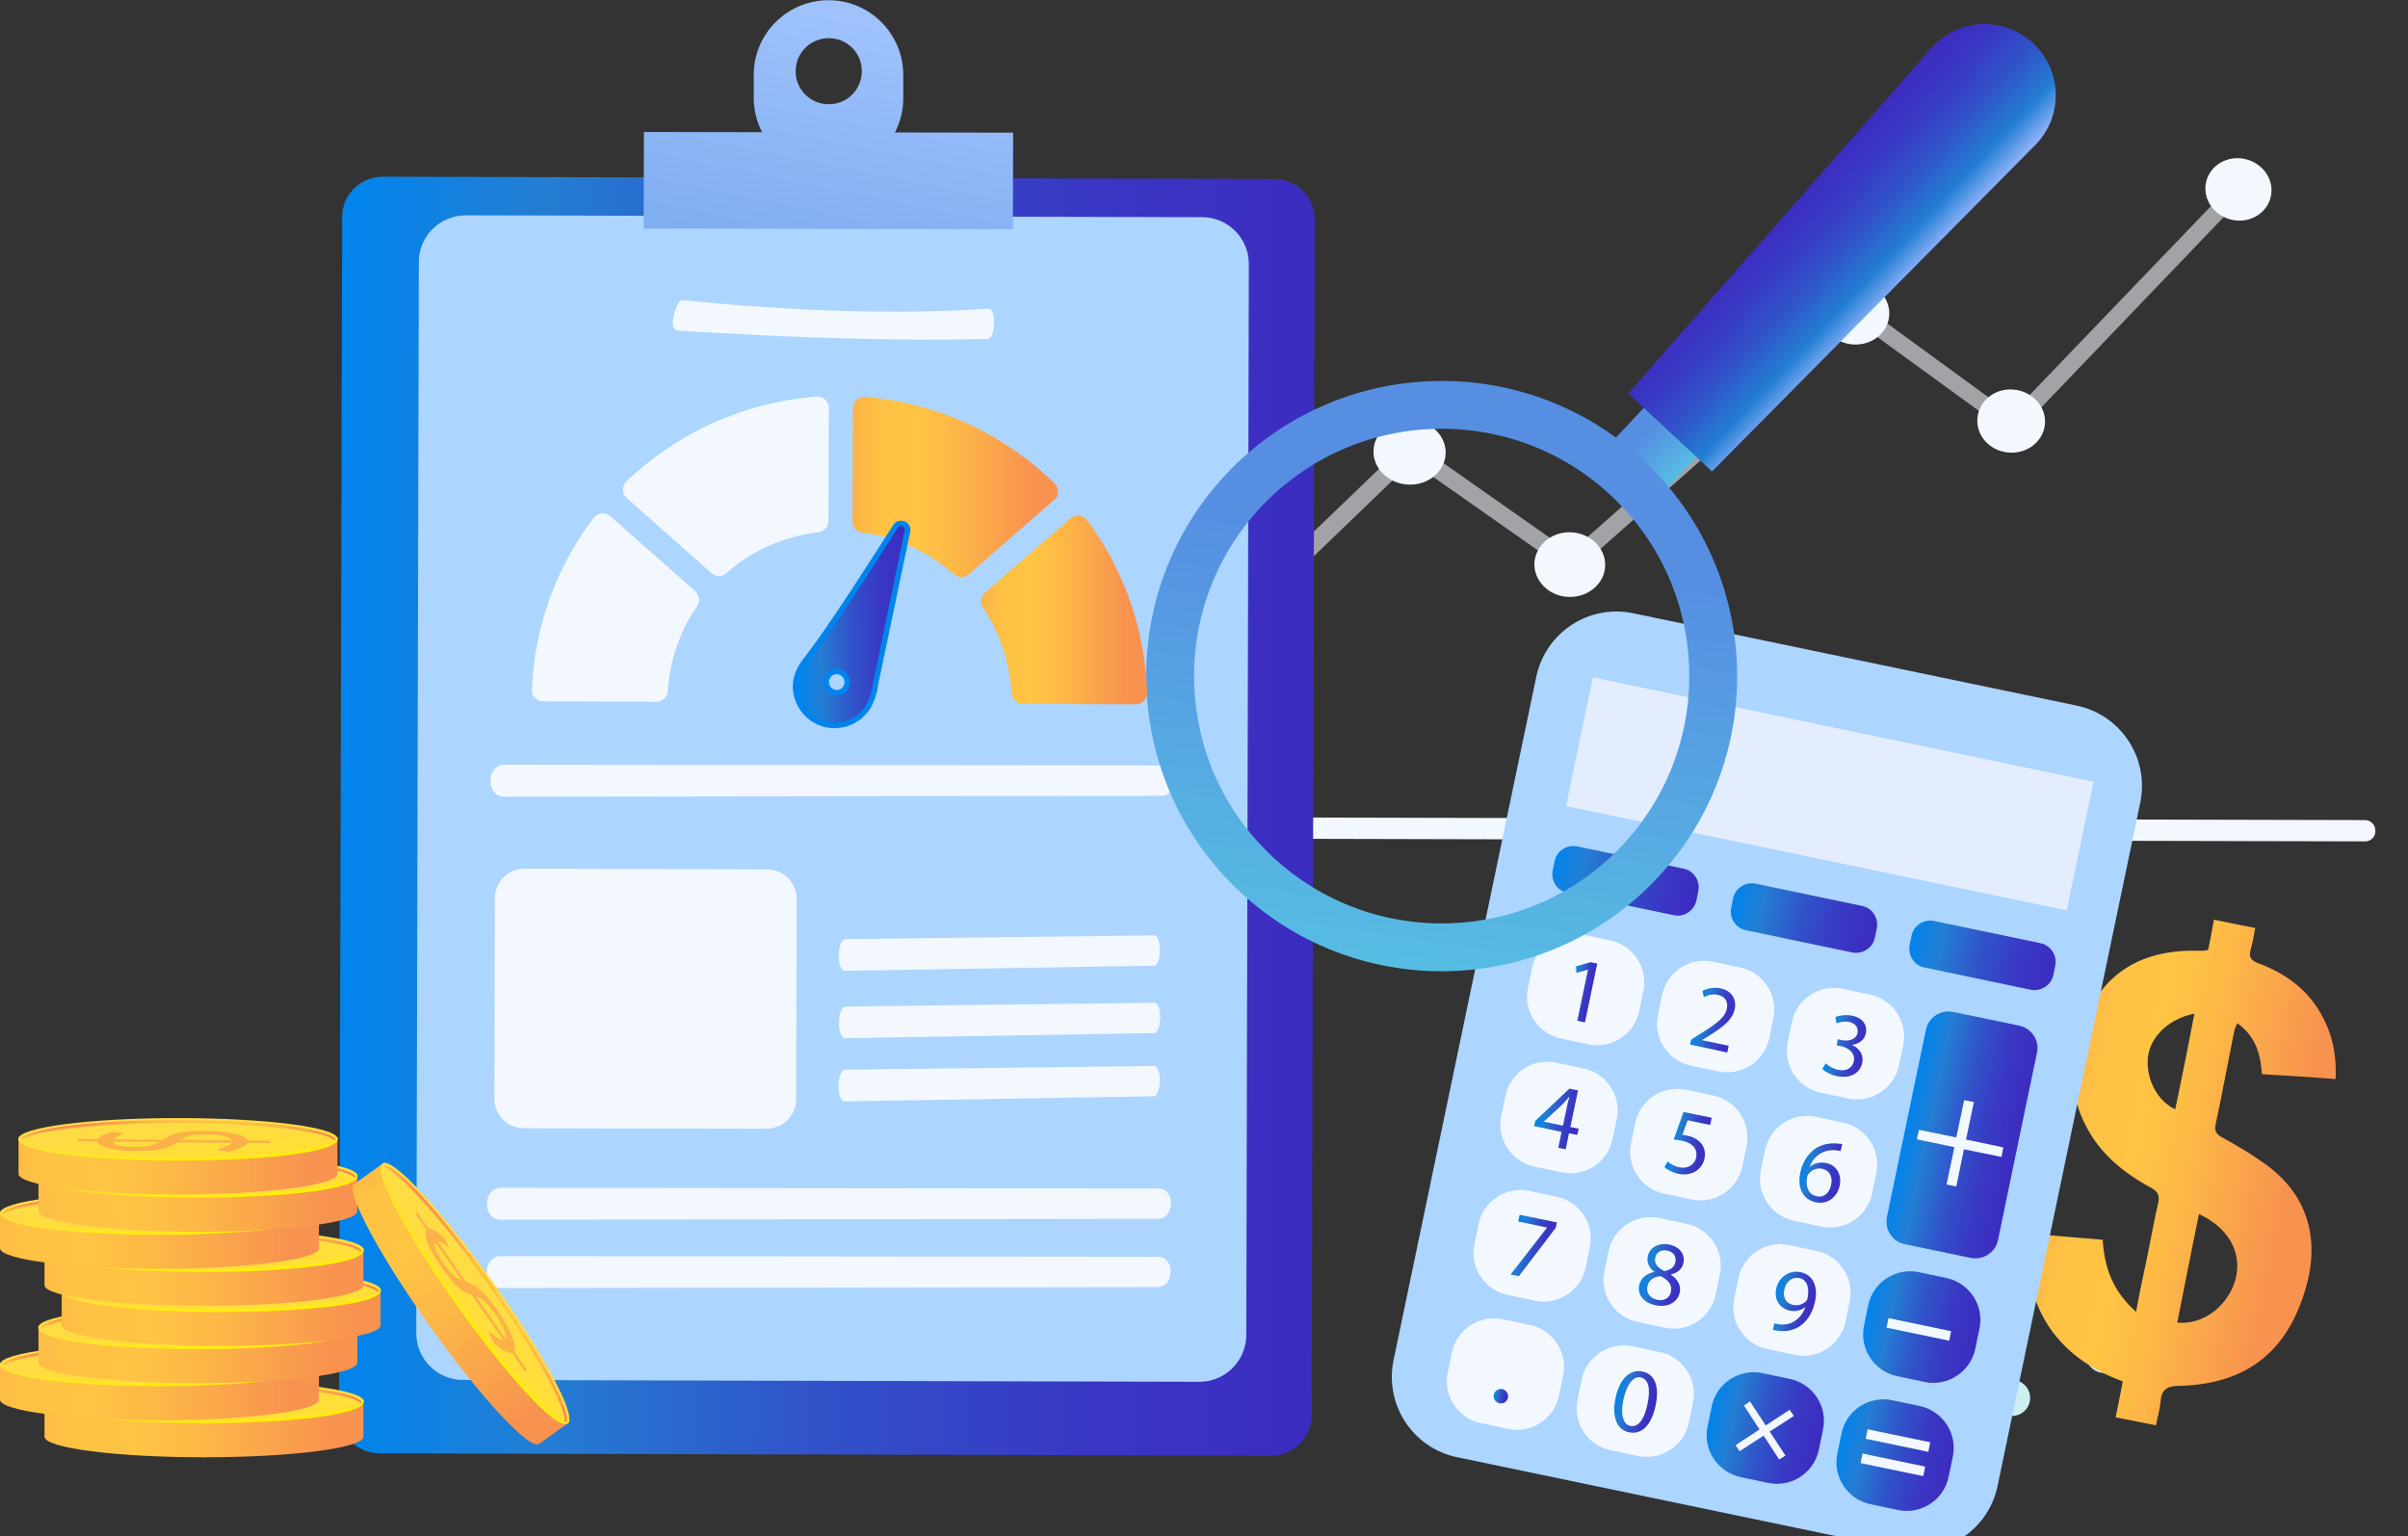 <svg width="500" height="319" fill="none" xmlns="http://www.w3.org/2000/svg"><rect width="100%" height="100%" fill="#333333" stroke="none"/><g clip-path="url(#clip0)"><path opacity=".57" d="M229.858 156.086c-.481 0-.962-.192-1.347-.529-.77-.721-.77-1.827-.048-2.549l63.143-60.684c.626-.625 1.685-.673 2.407-.144l32.053 22.504 58.138-51.355a1.878 1.878 0 012.262-.096l31.187 22.744 46.203-48.134c.626-.673 1.733-.673 2.406 0 .674.673.722 1.731.097 2.405l-47.166 49.24c-.577.624-1.588.72-2.31.192L385.6 66.935l-58.138 51.356c-.626.577-1.589.625-2.311.096l-32.005-22.456-61.94 59.626c-.385.385-.866.529-1.348.529z" fill="#F3F8FF"/><path d="M292.28 87.131c-4.139.144-7.315 3.318-7.074 7.02.24 3.751 3.754 6.636 7.893 6.492 4.139-.144 7.267-3.318 7.074-7.02-.24-3.703-3.754-6.636-7.893-6.492zm-63.336 60.828c-4.283.193-7.556 3.463-7.315 7.261.24 3.799 3.85 6.732 8.133 6.492 4.235-.24 7.508-3.462 7.268-7.261-.193-3.799-3.803-6.684-8.086-6.492zm96.641-37.41c-4.043.144-7.171 3.318-6.979 7.02.241 3.703 3.706 6.588 7.749 6.396 4.043-.193 7.171-3.318 6.93-7.021-.192-3.654-3.657-6.539-7.7-6.395zM417.22 80.88c-3.898.144-6.834 3.174-6.642 6.828.193 3.655 3.514 6.444 7.412 6.3 3.85-.145 6.834-3.174 6.642-6.829-.241-3.606-3.514-6.395-7.412-6.299zm54.433-41.69c-.193-3.559-3.417-6.396-7.219-6.347-3.802.096-6.69 3.077-6.498 6.635.193 3.607 3.466 6.396 7.22 6.348 3.802-.097 6.689-3.078 6.497-6.636zm-86.871 19.138c-3.946.096-6.979 3.173-6.738 6.828.193 3.654 3.562 6.54 7.508 6.395 3.947-.144 6.93-3.173 6.738-6.828-.241-3.654-3.562-6.491-7.508-6.395z" fill="#F3F8FF"/><path d="M491.096 174.743l-277.216-.673c-2.743 0-5.294-1.106-7.219-3.078-1.925-1.971-2.888-4.568-2.84-7.309l3.706-120.55c.048-1.202 1.059-2.164 2.262-2.116 1.203.048 2.166 1.058 2.118 2.26l-3.706 120.551c-.048 1.538.529 2.981 1.588 4.087a5.572 5.572 0 004.043 1.731l277.216.673c1.203 0 2.214 1.01 2.166 2.212.096 1.202-.914 2.212-2.118 2.212z" fill="#F3F8FF"/><path d="M263.885 302.314l-185.051-.481c-4.669 0-8.423-3.798-8.423-8.463l.626-248.266c0-4.664 3.802-8.415 8.47-8.415l185.052.481c4.668 0 8.422 3.799 8.422 8.463l-.625 248.266c0 4.665-3.803 8.415-8.471 8.415z" fill="url(#paint0_linear)"/><path d="M249.061 286.975l-152.95-.385c-5.342 0-9.674-4.376-9.674-9.713l.53-222.492c0-5.338 4.38-9.665 9.722-9.665l152.95.384c5.342 0 9.674 4.376 9.674 9.714l-.53 222.492c-.048 5.337-4.379 9.665-9.722 9.665z" fill="#ACD5FF"/><path d="M185.821 27.505a15.398 15.398 0 001.733-7.117V15.58c0-8.56-6.93-15.532-15.497-15.532s-15.545 6.924-15.545 15.484v4.808c0 2.549.625 5.001 1.732 7.117l-24.545-.048-.048 20.051 76.668.145.048-20.052-24.546-.048zm-13.716-19.57c3.802 0 6.882 3.077 6.834 6.875 0 3.8-3.08 6.877-6.882 6.829-3.802 0-6.882-3.078-6.834-6.877 0-3.799 3.08-6.828 6.882-6.828z" fill="url(#paint1_linear)"/><path d="M243.094 250.093c0 1.683-1.155 3.03-2.551 3.03l-136.683.192c-1.54 0-2.743-1.394-2.743-3.174v-.288c0-1.731 1.251-3.174 2.791-3.174l136.731.144c1.396 0 2.503 1.347 2.503 3.03l-.048.24zm-.048 14.186c0 1.683-1.156 3.029-2.551 3.029l-136.683.192c-1.54 0-2.744-1.394-2.744-3.173v-.289c0-1.731 1.252-3.173 2.792-3.173l136.731.144c1.396 0 2.503 1.346 2.503 3.029l-.048.241zm.77-102.038c0 1.683-1.156 3.029-2.551 3.029l-136.683.193c-1.54 0-2.744-1.395-2.744-3.174V162c0-1.731 1.252-3.173 2.792-3.173l136.731.144c1.396 0 2.503 1.346 2.503 3.029l-.048.241zM206.42 67.368c-.048 1.683-.625 3.03-1.299 3.03-19.444.48-40.909-.29-63.529-1.684-.722 0-1.925.048-1.877-1.683v-.288c.048-1.731 1.203-4.424 1.925-4.424 23.775 2.404 45.144 3.077 63.673 1.78.674 0 1.156 1.346 1.107 3.028v.24zm34.412 130.168c0 1.683-.578 3.029-1.203 3.029l-64.203 1.058c-.722 0-1.299-1.395-1.251-3.126v-.288c0-1.731.625-3.174 1.347-3.174l64.155-.769c.673 0 1.155 1.346 1.155 3.029v.241zm.048 13.993c0 1.683-.578 3.029-1.203 3.029l-64.203 1.058c-.722 0-1.299-1.395-1.251-3.126v-.288c0-1.731.625-3.174 1.347-3.174l64.203-.769c.674 0 1.155 1.346 1.155 3.029l-.048.241zm-.096 13.127c0 1.683-.578 3.029-1.204 3.029l-64.202 1.058c-.722 0-1.3-1.394-1.251-3.125v-.289c0-1.731.625-3.174 1.347-3.174l64.203-.769c.673 0 1.155 1.347 1.155 3.03l-.048.24zm-81.673 9.761l-50.342-.096c-3.369 0-6.112-2.741-6.112-6.155l.096-41.642c0-3.366 2.743-6.107 6.16-6.107l50.39.144c3.369 0 6.112 2.741 6.112 6.155l-.096 41.642c-.048 3.366-2.791 6.059-6.208 6.059z" fill="#F3F8FF"/><path d="M9.24 291.014v7.357c0 2.356 14.824 4.28 33.112 4.28 18.289 0 33.112-1.924 33.112-4.28v-7.357H9.24z" fill="url(#paint2_linear)"/><path d="M75.512 291.014c0 2.356-14.823 4.28-33.111 4.28-18.29 0-33.112-1.924-33.112-4.28 0-2.356 14.823-4.28 33.111-4.28 18.289 0 33.112 1.924 33.112 4.28z" fill="url(#paint3_linear)"/><path d="M42.352 295.582c-16.219 0-33.16-1.539-33.16-4.52 0-.144.049-.433.241-.433.144 0 .096.241.096.385 0 1.875 13.476 3.991 32.823 3.991 19.348 0 32.824-2.116 32.824-3.991 0-.144.048-.337.192-.337.145 0 .145.241.145.385 0 2.981-16.942 4.52-33.16 4.52z" fill="url(#paint4_linear)"/><path d="M39.224 291.255c.337-.241.674-.433 1.059-.674.385-.24.866-.432 1.444-.577.577-.192 1.3-.336 2.166-.432a29.03 29.03 0 013.272-.193c1.3 0 2.503.048 3.61.144 1.107.097 2.117.241 2.984.385.866.193 1.54.385 2.07.625.529.241.865.529.962.866l3.754.048c.288 0 .53 0 .722.048.192.048.288.096.288.144v.289l-4.812-.048c-.145.384-.578.721-1.3 1.009-.674.289-1.54.577-2.647.818l-1.733-.241a.909.909 0 01-.385-.096c-.096-.048-.144-.096-.144-.096 0-.048.145-.144.385-.192.289-.096.578-.193.915-.289a8.75 8.75 0 001.01-.384 1.58 1.58 0 00.674-.529l-11.31-.097c-.289.241-.626.433-1.01.626a9.84 9.84 0 01-1.493.577c-.625.192-1.347.288-2.262.432-.914.097-2.07.145-3.417.145a58.88 58.88 0 01-3.032-.097c-1.01-.096-1.877-.192-2.647-.384a7.13 7.13 0 01-1.877-.625c-.481-.241-.77-.529-.818-.866l-3.08-.048c-.289 0-.53 0-.722-.048-.193-.048-.337-.096-.337-.144v-.289l4.187.048c.193-.336.578-.625 1.155-.865.578-.241 1.3-.433 2.118-.625l1.396.192c.433.048.625.144.625.192 0 .048-.096.097-.24.145-.193.048-.385.144-.626.24-.24.096-.481.192-.722.337-.24.144-.385.24-.53.432l10.348.097zm-10.347.432c.096.193.288.385.577.529a3.03 3.03 0 001.059.337c.433.096.914.144 1.444.192.53.048 1.107.048 1.684.048.674 0 1.252-.048 1.781-.096a9.727 9.727 0 001.348-.24c.385-.096.721-.193 1.01-.337.289-.144.53-.24.77-.385l-9.673-.048zm24.641-.288c-.096-.193-.289-.385-.626-.529a5.914 5.914 0 00-1.203-.385 13.717 13.717 0 00-1.732-.24c-.674-.048-1.396-.096-2.166-.048-.722 0-1.3.048-1.829.096-.53.048-.963.144-1.348.24-.385.096-.673.241-.962.337-.24.144-.53.288-.722.433l10.588.096z" fill="#FCB048"/><path d="M42.352 287.167c-14.775 0-30.176 1.298-32.63 3.799l.289.288c2.069-1.731 14.775-3.51 32.341-3.51 18 0 30.947 1.827 32.487 3.655.096-.096.144-.193.24-.289-2.021-2.596-17.663-3.943-32.727-3.943z" fill="url(#paint5_linear)"/><path d="M0 283.32v7.357c0 2.357 14.823 4.28 33.112 4.28 18.288 0 33.112-1.923 33.112-4.28v-7.357H0z" fill="url(#paint6_linear)"/><path d="M66.272 283.32c0 2.357-14.823 4.28-33.112 4.28-18.288 0-33.112-1.923-33.112-4.28 0-2.356 14.823-4.279 33.112-4.279 18.289-.048 33.112 1.875 33.112 4.279z" fill="url(#paint7_linear)"/><path d="M33.16 287.889c-16.219 0-33.16-1.539-33.16-4.521 0-.144.048-.432.24-.432.145 0 .097.24.097.384 0 1.876 13.476 3.991 32.823 3.991 19.348 0 32.823-2.115 32.823-3.991 0-.144.048-.336.193-.336.144 0 .144.24.144.384 0 2.982-16.94 4.521-33.16 4.521z" fill="url(#paint8_linear)"/><path d="M30.032 283.561c.337-.241.674-.433 1.058-.673.386-.241.867-.433 1.444-.578.578-.192 1.3-.336 2.166-.432a29.27 29.27 0 013.273-.193c1.3 0 2.502.048 3.61.145a38.42 38.42 0 012.983.384c.867.193 1.54.385 2.07.625.53.241.866.529.962.866l3.754.048c.29 0 .53 0 .722.048.193.048.289.096.289.144v.289l-4.813-.048c-.144.385-.577.721-1.3 1.01-.673.288-1.54.577-2.646.817l-1.733-.24a.894.894 0 01-.385-.097c-.096-.048-.144-.096-.144-.096 0-.048.144-.144.385-.192.289-.096.577-.192.914-.289.337-.096.674-.24 1.01-.384.338-.145.53-.337.675-.529l-11.31-.096c-.29.24-.626.432-1.011.625a9.842 9.842 0 01-1.492.577c-.626.192-1.348.288-2.262.433-.914.096-2.07.144-3.417.144-1.059 0-2.07-.048-3.032-.096-1.01-.097-1.877-.193-2.647-.385a7.13 7.13 0 01-1.877-.625c-.481-.241-.77-.529-.818-.866l-3.08-.048c-.29 0-.53 0-.722-.048-.193-.048-.337-.096-.337-.144v-.289l4.187.048c.192-.336.577-.625 1.155-.865.577-.241 1.3-.433 2.117-.625l1.396.192c.433.048.626.144.626.192 0 .049-.096.097-.24.145-.193.048-.386.144-.626.24a4.728 4.728 0 00-.722.337c-.241.144-.385.24-.53.433l10.348.096zm-10.348.384c.096.193.289.385.578.529a3.03 3.03 0 001.059.337c.433.096.914.144 1.443.192.53.048 1.107.048 1.685.048.674 0 1.251-.048 1.78-.096a9.727 9.727 0 001.348-.24c.385-.096.722-.193 1.01-.337.29-.144.53-.24.77-.385l-9.673-.048zm24.642-.24c-.097-.192-.29-.385-.626-.529a5.914 5.914 0 00-1.203-.385 13.715 13.715 0 00-1.733-.24c-.674-.048-1.396-.096-2.166-.048-.721 0-1.299.048-1.828.096-.53.048-.963.144-1.348.24-.385.097-.674.241-.962.337-.241.144-.53.289-.722.433l10.588.096z" fill="#FCB048"/><path d="M33.16 279.474c-14.775 0-30.176 1.298-32.63 3.798l.288.289c2.07-1.731 14.775-3.51 32.342-3.51 18 0 30.946 1.827 32.486 3.654.097-.096.145-.192.24-.288-2.02-2.597-17.71-3.943-32.726-3.943z" fill="url(#paint9_linear)"/><path d="M7.99 275.627v7.357c0 2.356 14.823 4.279 33.111 4.279 18.289 0 33.112-1.923 33.112-4.279v-7.357H7.99z" fill="url(#paint10_linear)"/><path d="M74.213 275.627c0 2.356-14.823 4.279-33.112 4.279-18.288 0-33.112-1.923-33.112-4.279 0-2.357 14.824-4.28 33.112-4.28 18.289-.048 33.112 1.875 33.112 4.28z" fill="url(#paint11_linear)"/><path d="M41.101 280.195c-16.219 0-33.16-1.539-33.16-4.52 0-.145.048-.433.24-.433.145 0 .097.24.097.385 0 1.875 13.476 3.991 32.823 3.991 19.348 0 32.823-2.116 32.823-3.991 0-.145.048-.337.193-.337.144 0 .144.24.144.385 0 2.981-16.94 4.52-33.16 4.52z" fill="url(#paint12_linear)"/><path d="M37.973 275.867c.337-.24.674-.433 1.059-.673.385-.241.866-.433 1.444-.577.577-.193 1.299-.337 2.165-.433a29.298 29.298 0 013.273-.192c1.3 0 2.503.048 3.61.144 1.106.096 2.117.24 2.983.385.867.192 1.54.384 2.07.625.53.24.866.529.962.865l3.755.048c.288 0 .529 0 .721.048.193.048.29.097.29.145v.288l-4.814-.048c-.144.385-.577.721-1.3 1.01-.673.288-1.54.577-2.646.817l-1.733-.24a.908.908 0 01-.385-.096.595.595 0 01-.144-.096c0-.049.144-.145.385-.193.289-.096.577-.192.914-.288.337-.096.674-.241 1.011-.385.337-.144.53-.337.674-.529l-11.358-.096c-.29.24-.626.433-1.011.625a9.737 9.737 0 01-1.492.577c-.626.192-1.348.289-2.262.433-.914.096-2.07.144-3.417.144-1.059 0-2.07-.048-3.032-.096-1.01-.096-1.877-.192-2.647-.385a7.094 7.094 0 01-1.877-.625c-.481-.24-.77-.529-.818-.865l-3.08-.049c-.29 0-.53 0-.722-.048-.193-.048-.337-.096-.337-.144v-.288l4.187.048c.192-.337.577-.625 1.155-.866.577-.24 1.3-.433 2.117-.625l1.396.192c.433.049.626.145.626.193 0 .048-.096.096-.24.144-.193.048-.386.144-.626.24-.241.097-.482.193-.722.337-.241.144-.385.24-.53.433l10.396.096zm-10.348.385c.097.192.29.384.578.529.289.144.626.288 1.059.336.433.096.914.144 1.444.193.529.048 1.107.048 1.684.048.674 0 1.251-.048 1.78-.097a9.728 9.728 0 001.348-.24c.385-.096.722-.192 1.011-.337.289-.144.53-.24.77-.384l-9.674-.048zm24.642-.241c-.096-.192-.289-.384-.626-.529a5.92 5.92 0 00-1.203-.384 13.523 13.523 0 00-1.733-.241c-.673-.048-1.395-.096-2.165-.048-.722 0-1.3.048-1.83.096-.529.048-.962.145-1.347.241s-.674.24-.962.336c-.241.145-.53.289-.722.433l10.588.096z" fill="#FCB048"/><path d="M41.101 271.78c-14.775 0-30.176 1.298-32.63 3.799l.288.288c2.07-1.731 14.776-3.51 32.342-3.51 18 0 30.946 1.827 32.486 3.654.097-.096.145-.192.241-.288-2.021-2.597-17.711-3.943-32.727-3.943z" fill="url(#paint13_linear)"/><path d="M12.802 267.885v7.357c0 2.356 14.823 4.28 33.112 4.28 18.288 0 33.112-1.924 33.112-4.28v-7.357H12.802z" fill="url(#paint14_linear)"/><path d="M45.914 272.164c18.287 0 33.112-1.916 33.112-4.279 0-2.364-14.825-4.28-33.112-4.28-18.287 0-33.112 1.916-33.112 4.28 0 2.363 14.825 4.279 33.112 4.279z" fill="url(#paint15_linear)"/><path d="M45.914 272.501c-16.22 0-33.16-1.539-33.16-4.52 0-.144.048-.433.24-.433.145 0 .097.241.097.385 0 1.875 13.476 3.991 32.823 3.991s32.823-2.116 32.823-3.991c0-.144.048-.337.193-.337.144 0 .144.241.144.385 0 2.981-16.941 4.52-33.16 4.52z" fill="url(#paint16_linear)"/><path d="M42.786 268.125c.337-.24.673-.433 1.058-.673.385-.24.867-.433 1.444-.577.578-.192 1.3-.337 2.166-.433a29.298 29.298 0 013.273-.192c1.3 0 2.502.048 3.61.144 1.106.096 2.117.241 2.983.385.867.192 1.54.385 2.07.625.53.24.866.529.962.866l3.754.048c.289 0 .53 0 .722.048.193.048.289.096.289.144v.288l-4.813-.048c-.144.385-.577.722-1.3 1.01-.673.289-1.54.577-2.646.818l-1.733-.241a.909.909 0 01-.385-.096c-.096-.048-.144-.096-.144-.096 0-.048.144-.144.385-.192.288-.097.577-.193.914-.289.337-.096.674-.24 1.01-.385.338-.144.53-.336.675-.529l-11.359-.048c-.288.241-.625.433-1.01.625a9.63 9.63 0 01-1.492.577c-.626.193-1.348.289-2.262.433-.915.096-2.07.144-3.417.144-1.06 0-2.07-.048-3.032-.096-1.011-.096-1.877-.192-2.647-.384a7.127 7.127 0 01-1.877-.626c-.482-.24-.77-.528-.819-.865l-3.08-.048c-.288 0-.53 0-.722-.048-.192-.048-.337-.096-.337-.144v-.289l4.188.048c.192-.336.577-.625 1.155-.865.577-.241 1.3-.433 2.117-.626l1.396.193c.433.048.626.144.626.192 0 .048-.097.096-.241.144-.193.048-.385.145-.626.241-.24.096-.481.192-.722.336-.24.145-.385.241-.529.433l10.396.048zm-10.348.433c.096.192.289.385.578.529.288.144.625.288 1.059.337.433.096.914.144 1.443.192.53.048 1.107.048 1.685.048.674 0 1.251-.048 1.78-.096a9.574 9.574 0 001.348-.241c.385-.096.722-.192 1.01-.336.29-.144.53-.241.77-.385l-9.673-.048zm24.642-.288c-.097-.193-.29-.385-.626-.529a5.853 5.853 0 00-1.203-.385 13.885 13.885 0 00-1.733-.241c-.674-.048-1.396-.096-2.166-.048-.722 0-1.3.048-1.828.097-.53.048-.963.144-1.348.24-.385.096-.674.24-.963.337-.24.144-.529.288-.722.432l10.589.097z" fill="#FCB048"/><path d="M45.914 264.086c-14.775 0-30.176 1.298-32.63 3.799l.288.288c2.07-1.731 14.775-3.51 32.342-3.51 18 0 30.946 1.827 32.486 3.655.096-.097.144-.193.24-.289-2.02-2.597-17.662-3.943-32.726-3.943z" fill="url(#paint17_linear)"/><path d="M9.24 259.566v7.357c0 2.356 14.824 4.28 33.112 4.28 18.289 0 33.112-1.924 33.112-4.28v-7.357H9.24z" fill="url(#paint18_linear)"/><path d="M75.512 259.566c0 2.356-14.823 4.28-33.111 4.28-18.29 0-33.112-1.924-33.112-4.28 0-2.356 14.823-4.28 33.111-4.28 18.289 0 33.112 1.924 33.112 4.28z" fill="url(#paint19_linear)"/><path d="M42.352 264.182c-16.219 0-33.16-1.538-33.16-4.52 0-.144.049-.433.241-.433.144 0 .096.241.096.385 0 1.876 13.476 3.991 32.823 3.991 19.348 0 32.824-2.115 32.824-3.991 0-.144.048-.336.192-.336.145 0 .145.24.145.384 0 2.982-16.942 4.52-33.16 4.52z" fill="url(#paint20_linear)"/><path d="M39.224 259.807c.337-.241.674-.433 1.059-.674.385-.24.866-.432 1.444-.577.577-.192 1.3-.336 2.166-.432a29.03 29.03 0 013.272-.193c1.3 0 2.503.048 3.61.144 1.107.097 2.117.241 2.984.385.866.192 1.54.385 2.07.625.529.241.865.529.962.866l3.754.048c.288 0 .53 0 .722.048.192.048.288.096.288.144v.289l-4.812-.048c-.145.384-.578.721-1.3 1.009-.674.289-1.54.577-2.647.818l-1.733-.241a.909.909 0 01-.385-.096c-.096-.048-.144-.096-.144-.096 0-.048.145-.144.385-.192.289-.096.578-.193.915-.289a8.75 8.75 0 001.01-.384 1.58 1.58 0 00.674-.529l-11.31-.097c-.289.241-.626.433-1.01.626a9.84 9.84 0 01-1.493.577c-.625.192-1.347.288-2.262.432-.914.097-2.07.145-3.417.145a58.88 58.88 0 01-3.032-.097c-1.01-.096-1.877-.192-2.647-.384a7.13 7.13 0 01-1.877-.625c-.481-.241-.77-.529-.818-.866l-3.08-.048c-.289 0-.53 0-.722-.048-.193-.048-.337-.096-.337-.144v-.289l4.187.048c.193-.336.578-.625 1.155-.865.578-.241 1.3-.433 2.118-.625l1.396.192c.433.048.625.144.625.192 0 .048-.096.096-.24.145-.193.048-.385.144-.626.24-.24.096-.481.192-.722.337-.24.144-.385.24-.53.432l10.348.097zm-10.347.432c.096.193.288.385.577.529a3.05 3.05 0 001.059.337c.433.096.914.144 1.444.192.53.048 1.107.048 1.684.048.674 0 1.252-.048 1.781-.096a9.727 9.727 0 001.348-.24c.385-.097.721-.193 1.01-.337.289-.144.53-.24.77-.385l-9.673-.048zm24.641-.288c-.096-.193-.289-.385-.626-.529a5.914 5.914 0 00-1.203-.385 13.717 13.717 0 00-1.732-.24c-.674-.048-1.396-.096-2.166-.048-.722 0-1.3.048-1.829.096-.53.048-.963.144-1.348.24-.385.096-.673.241-.962.337-.24.144-.53.288-.722.433l10.588.096z" fill="#FCB048"/><path d="M42.352 255.767c-14.775 0-30.176 1.299-32.63 3.799l.289.289c2.069-1.731 14.775-3.511 32.341-3.511 18 0 30.947 1.828 32.487 3.655.096-.096.144-.193.24-.289-2.021-2.596-17.663-3.943-32.727-3.943z" fill="url(#paint21_linear)"/><path d="M0 251.872v7.358c0 2.356 14.823 4.279 33.112 4.279 18.288 0 33.112-1.923 33.112-4.279v-7.358H0z" fill="url(#paint22_linear)"/><path d="M33.16 256.152c18.287 0 33.112-1.916 33.112-4.28 0-2.363-14.825-4.279-33.112-4.279-18.287 0-33.112 1.916-33.112 4.279 0 2.364 14.825 4.28 33.112 4.28z" fill="url(#paint23_linear)"/><path d="M33.16 256.441c-16.219 0-33.16-1.539-33.16-4.52 0-.145.048-.433.24-.433.145 0 .097.24.097.384 0 1.876 13.476 3.992 32.823 3.992 19.348 0 32.823-2.116 32.823-3.992 0-.144.048-.336.193-.336.144 0 .144.24.144.385 0 2.981-16.94 4.52-33.16 4.52z" fill="url(#paint24_linear)"/><path d="M30.032 252.113c.337-.241.674-.433 1.058-.673.386-.241.867-.433 1.444-.577.578-.193 1.3-.337 2.166-.433a29.27 29.27 0 013.273-.193c1.3 0 2.502.049 3.61.145a38.42 38.42 0 012.983.384c.867.193 1.54.385 2.07.626.53.24.866.528.962.865l3.754.048c.29 0 .53 0 .722.048.193.048.289.096.289.144v.289l-4.813-.048c-.144.385-.577.721-1.3 1.01-.673.288-1.54.577-2.646.817l-1.733-.24a.91.91 0 01-.385-.096c-.096-.048-.144-.097-.144-.097 0-.048.144-.144.385-.192.289-.096.577-.192.914-.288a8.885 8.885 0 001.01-.385c.338-.144.53-.337.675-.529l-11.31-.096c-.29.24-.626.433-1.011.625a9.737 9.737 0 01-1.492.577c-.626.192-1.348.288-2.262.433-.914.096-2.07.144-3.417.144-1.059 0-2.07-.048-3.032-.096-1.01-.096-1.877-.193-2.647-.385a7.13 7.13 0 01-1.877-.625c-.481-.24-.77-.529-.818-.866l-3.08-.048c-.29 0-.53 0-.722-.048-.193-.048-.337-.096-.337-.144v-.289l4.187.049c.192-.337.577-.626 1.155-.866.577-.24 1.3-.433 2.117-.625l1.396.192c.433.048.626.145.626.193 0 .048-.096.096-.24.144-.193.048-.386.144-.626.24a4.825 4.825 0 00-.722.337c-.241.144-.385.24-.53.433l10.348.096zm-10.348.384c.096.193.289.385.578.529a3.03 3.03 0 001.059.337c.433.096.914.144 1.443.192.53.048 1.107.048 1.685.048.674 0 1.251-.048 1.78-.096a9.727 9.727 0 001.348-.24c.385-.096.722-.192 1.01-.337.29-.144.53-.24.77-.384l-9.673-.049zm24.642-.24c-.097-.192-.29-.385-.626-.529a5.977 5.977 0 00-1.203-.385 13.715 13.715 0 00-1.733-.24c-.674-.048-1.396-.096-2.166-.048-.721 0-1.299.048-1.828.096-.53.048-.963.144-1.348.241-.385.096-.674.24-.962.336-.241.144-.53.289-.722.433l10.588.096z" fill="#FCB048"/><path d="M33.16 248.026c-14.775 0-30.176 1.298-32.63 3.798l.288.289c2.07-1.731 14.775-3.51 32.342-3.51 18 0 30.946 1.827 32.486 3.654.097-.096.145-.192.24-.288-2.02-2.597-17.71-3.943-32.726-3.943z" fill="url(#paint25_linear)"/><path d="M7.99 244.179v7.357c0 2.356 14.823 4.279 33.111 4.279 18.289 0 33.112-1.923 33.112-4.279v-7.357H7.99z" fill="url(#paint26_linear)"/><path d="M41.101 248.458c18.287 0 33.112-1.916 33.112-4.279 0-2.364-14.825-4.28-33.112-4.28-18.287 0-33.112 1.916-33.112 4.28 0 2.363 14.825 4.279 33.112 4.279z" fill="url(#paint27_linear)"/><path d="M41.101 248.747c-16.219 0-33.16-1.539-33.16-4.52 0-.145.048-.433.24-.433.145 0 .097.24.097.385 0 1.875 13.476 3.991 32.823 3.991 19.348 0 32.823-2.116 32.823-3.991 0-.145.048-.337.193-.337.144 0 .144.24.144.385 0 2.981-16.94 4.52-33.16 4.52z" fill="url(#paint28_linear)"/><path d="M37.973 244.419c.337-.24.674-.433 1.059-.673.385-.241.866-.433 1.444-.577.577-.192 1.299-.337 2.165-.433a29.298 29.298 0 013.273-.192c1.3 0 2.503.048 3.61.144 1.106.096 2.117.24 2.983.385.867.192 1.54.384 2.07.625.53.24.866.529.962.865l3.755.048c.288 0 .529 0 .721.049.193.048.29.096.29.144v.288l-4.814-.048c-.144.385-.577.722-1.3 1.01-.673.289-1.54.577-2.646.818l-1.733-.241a.908.908 0 01-.385-.096.595.595 0 01-.144-.096c0-.048.144-.145.385-.193.289-.096.577-.192.914-.288.337-.096.674-.241 1.011-.385.337-.144.53-.336.674-.529l-11.358-.096c-.29.24-.626.433-1.011.625a9.634 9.634 0 01-1.492.577c-.626.193-1.348.289-2.262.433-.914.096-2.07.144-3.417.144-1.059 0-2.07-.048-3.032-.096-1.01-.096-1.877-.192-2.647-.385a7.094 7.094 0 01-1.877-.625c-.481-.24-.77-.529-.818-.865l-3.08-.048c-.29 0-.53 0-.722-.048-.193-.049-.337-.097-.337-.145v-.288l4.187.048c.192-.337.577-.625 1.155-.866.577-.24 1.3-.432 2.117-.625l1.396.193c.433.048.626.144.626.192 0 .048-.096.096-.24.144-.193.048-.386.144-.626.241a4.818 4.818 0 00-.722.336c-.241.144-.385.241-.53.433l10.396.096zm-10.348.433c.097.192.29.385.578.529.289.144.626.288 1.059.336.433.097.914.145 1.444.193.529.048 1.107.048 1.684.048.674 0 1.251-.048 1.78-.096a9.722 9.722 0 001.348-.241c.385-.096.722-.192 1.011-.336.289-.145.53-.241.77-.385l-9.674-.048zm24.642-.289c-.096-.192-.289-.384-.626-.529a5.92 5.92 0 00-1.203-.384 13.703 13.703 0 00-1.733-.241c-.673-.048-1.395-.096-2.165-.048-.722 0-1.3.048-1.83.096-.529.048-.962.145-1.347.241s-.674.24-.962.336c-.241.145-.53.289-.722.433l10.588.096z" fill="#FCB048"/><path d="M41.101 240.332c-14.775 0-30.176 1.298-32.63 3.799l.288.288c2.07-1.731 14.776-3.51 32.342-3.51 18 0 30.946 1.827 32.486 3.654.097-.096.145-.192.241-.288-2.021-2.597-17.711-3.943-32.727-3.943z" fill="url(#paint29_linear)"/><path d="M3.85 236.485v7.309c0 2.356 14.824 4.28 33.112 4.28 18.289 0 33.112-1.924 33.112-4.28v-7.357H3.85v.048z" fill="url(#paint30_linear)"/><path d="M36.962 240.765c18.287 0 33.112-1.916 33.112-4.28 0-2.364-14.825-4.28-33.112-4.28-18.287 0-33.112 1.916-33.112 4.28 0 2.364 14.825 4.28 33.112 4.28z" fill="url(#paint31_linear)"/><path d="M36.962 241.053c-16.219 0-33.16-1.539-33.16-4.52 0-.144.048-.433.24-.433.145 0 .097.241.097.385 0 1.875 13.476 3.991 32.823 3.991 19.348 0 32.823-2.116 32.823-3.991 0-.144.049-.337.193-.337.144 0 .144.241.144.385 0 2.981-16.94 4.52-33.16 4.52z" fill="url(#paint32_linear)"/><path d="M33.834 236.725c.337-.24.674-.432 1.059-.673.385-.24.866-.433 1.444-.577.577-.192 1.299-.336 2.165-.433a29.3 29.3 0 013.273-.192c1.3 0 2.503.048 3.61.144 1.107.096 2.117.241 2.983.385.867.192 1.54.385 2.07.625.53.241.866.529.962.866l3.755.048c.288 0 .529 0 .721.048.193.048.29.096.29.144v.289l-4.814-.049c-.144.385-.577.722-1.3 1.01-.673.289-1.54.577-2.646.818l-1.733-.241a.908.908 0 01-.385-.096.595.595 0 01-.144-.096c0-.048.144-.144.385-.192.289-.097.577-.193.914-.289.337-.096.674-.24 1.011-.385.337-.144.53-.336.674-.529l-11.31-.096c-.289.241-.626.433-1.01.625a9.63 9.63 0 01-1.493.577c-.625.193-1.347.289-2.262.433-.914.096-2.07.144-3.417.144-1.059 0-2.07-.048-3.032-.096-1.01-.096-1.877-.192-2.647-.384a7.165 7.165 0 01-1.877-.625c-.481-.241-.77-.529-.818-.866l-3.08-.048c-.29 0-.53 0-.722-.048-.193-.048-.337-.096-.337-.144v-.289l4.187.048c.192-.336.578-.625 1.155-.865.578-.241 1.3-.433 2.118-.626l1.395.193c.433.048.626.144.626.192 0 .048-.096.096-.24.144-.193.048-.386.145-.626.241a4.818 4.818 0 00-.722.336c-.24.145-.385.241-.53.433l10.348.096zm-10.348.385c.097.192.29.385.578.529.289.144.626.289 1.059.337.433.096.914.144 1.444.192.529.048 1.107.048 1.684.048.674 0 1.251-.048 1.78-.096a9.574 9.574 0 001.348-.241c.385-.096.722-.192 1.011-.336.289-.144.53-.241.77-.385l-9.674-.048zm24.642-.288c-.096-.193-.289-.385-.626-.529a5.853 5.853 0 00-1.203-.385 13.883 13.883 0 00-1.733-.241c-.673-.048-1.395-.096-2.165-.048-.722 0-1.3.049-1.83.097-.529.048-.962.144-1.347.24s-.674.24-.962.337c-.241.144-.53.288-.722.432l10.588.097z" fill="#FCB048"/><path d="M36.962 232.638c-14.775 0-30.176 1.299-32.63 3.799l.288.288c2.07-1.731 14.775-3.51 32.342-3.51 18 0 30.946 1.827 32.486 3.655.097-.096.145-.193.241-.289-2.021-2.596-17.663-3.943-32.727-3.943z" fill="url(#paint33_linear)"/><path d="M79.507 241.63l-5.968 4.28c-1.925 1.394 5.102 14.57 15.69 29.476 10.588 14.907 20.791 25.87 22.716 24.476l5.968-4.28-38.406-53.952z" fill="url(#paint34_linear)"/><path d="M117.913 295.582c-1.925 1.395-12.08-9.569-22.716-24.475-10.588-14.907-17.615-28.082-15.69-29.477 1.925-1.394 12.08 9.569 22.717 24.476 10.588 14.906 17.662 28.13 15.689 29.476z" fill="url(#paint35_linear)"/><path d="M94.956 271.251c-9.385-13.176-17.951-27.89-15.497-29.621.144-.096.385-.192.481-.096.097.144-.144.192-.24.288-1.54 1.106 4.572 13.32 15.786 29.044 11.213 15.724 20.743 25.534 22.283 24.428.144-.096.289-.145.385-.048.096.144-.096.24-.241.336-2.454 1.779-13.524-11.108-22.957-24.331z" fill="url(#paint36_linear)"/><path d="M96.737 266.202c.385.144.77.288 1.155.481.385.192.818.433 1.3.817.48.385 1.01.866 1.636 1.539a22.506 22.506 0 012.021 2.549 32.225 32.225 0 011.974 3.029c.577.962 1.058 1.827 1.395 2.645.337.817.578 1.49.674 2.067.096.577.048 1.01-.144 1.299l2.117 3.077c.145.241.289.433.337.625.096.193.096.289.048.337l-.24.192-2.744-3.943c-.385.096-.914-.048-1.588-.433-.674-.384-1.396-.913-2.166-1.683l-.818-1.538c-.048-.145-.144-.241-.144-.385-.048-.096-.048-.144 0-.192.048-.048.192.048.385.192.241.192.481.385.77.577.289.192.577.385.914.577.289.192.578.24.819.24l-6.45-9.28a6.548 6.548 0 01-1.106-.433c-.386-.192-.819-.481-1.3-.865a10.44 10.44 0 01-1.636-1.635c-.626-.674-1.3-1.587-2.118-2.693a38.777 38.777 0 01-1.684-2.549c-.482-.865-.915-1.635-1.204-2.356-.288-.721-.529-1.346-.577-1.875-.096-.529 0-.914.192-1.154l-1.732-2.501c-.145-.24-.289-.432-.385-.625-.097-.192-.097-.336-.048-.336l.24-.193 2.407 3.462c.385-.048.818.097 1.347.433.53.337 1.107.77 1.78 1.347l.675 1.25c.192.384.24.577.192.625-.048.048-.144 0-.288-.144-.145-.097-.337-.241-.578-.385a3.072 3.072 0 00-.674-.385c-.24-.096-.433-.192-.626-.192l5.872 8.415zm-6.353-8.175c-.096.193-.144.433-.096.77.048.336.144.673.337 1.058.192.384.385.817.674 1.298.288.481.577.914.914 1.394a20.3 20.3 0 001.107 1.395c.337.385.674.673.963.962.288.24.577.48.866.625.289.144.53.288.77.384l-5.535-7.886zm14.487 19.908c.096-.193.144-.481.096-.818-.048-.336-.193-.769-.385-1.202-.193-.481-.481-.962-.818-1.539a23.581 23.581 0 00-1.203-1.827 25.104 25.104 0 00-1.156-1.442c-.336-.385-.673-.674-.962-.962a6.578 6.578 0 00-.818-.577c-.24-.144-.53-.24-.77-.337l6.016 8.704z" fill="#FCB048"/><path d="M101.839 266.394c-8.567-12.021-18.53-23.802-21.995-24.331 0 .144-.048.24-.096.385 2.647.673 11.406 10.001 21.609 24.283 10.444 14.666 16.412 26.255 15.883 28.563.144 0 .24 0 .385.048.914-3.174-7.075-16.686-15.786-28.948z" fill="url(#paint37_linear)"/><path d="M440.567 280.852c-.289-2.019-2.214-3.462-4.235-3.125-2.022.336-3.466 2.212-3.129 4.231.289 2.02 2.214 3.462 4.235 3.126 2.022-.289 3.466-2.212 3.129-4.232zm-19.107 10.242c.433-2.019-.866-3.991-2.887-4.423-2.022-.433-3.995.865-4.428 2.885-.433 2.019.866 3.991 2.887 4.424 2.022.432 3.995-.866 4.428-2.886z" fill="#CBEFEF"/><path d="M469.657 223.076c-.26-4.3-1.384-7.911-5.104-10.577-.26.602-.519 1.118-.606 1.548-1.297 6.449-2.508 12.985-3.892 19.434-.26 1.376.086 2.064 1.384 2.752 2.941 1.634 5.882 3.354 8.65 5.332 9.689 6.794 11.765 16.683 8.305 27.174-4.066 12.728-12.717 18.833-26.211 19.091-2.422.086-3.374.946-3.547 3.182-.173 1.634-.606 3.182-.952 4.988-2.854-.516-5.536-1.118-8.391-1.634.519-2.58 1.039-5.074 1.471-7.482-17.82-6.535-20.675-20.724-19.55-30.7 5.104.43 10.208.86 15.398 1.29.346 5.762 2.076 10.664 6.92 14.963.692-3.612 1.298-6.707 1.99-9.803.865-4.214 1.643-8.514 2.595-12.727.346-1.548 0-2.408-1.384-3.182-4.585-2.494-8.824-5.59-11.851-9.976-6.142-8.943-5.537-18.317-.865-27.346 4.325-8.428 12.11-12.039 21.626-11.953h1.903c.26 0 .433-.086.952-.172.432-1.978.778-4.042 1.211-6.278 2.854.602 5.536 1.118 8.564 1.72-.26 1.462-.519 3.01-.952 4.558-.432 1.547.173 2.235 1.557 2.751 6.488 2.408 11.505 6.45 14.273 12.986 1.471 3.439 1.99 7.051 1.817 11.093-5.19-.43-10.121-.688-15.311-1.032zm-13.063 29.066a3486.494 3486.494 0 00-4.498 22.531c5.277.516 10.381-3.268 12.024-8.771 1.557-5.504-1.211-10.836-7.526-13.76zm-.951-41.621c-5.19 1.032-8.997 4.644-9.602 8.771-.606 4.558 1.816 9.288 5.623 11.094a1014.91 1014.91 0 003.979-19.865z" fill="url(#paint38_linear)"/><path d="M339.113 127.363l92.117 19.186c9.193 1.923 15.064 10.915 13.187 20.1L414.77 308.646c-1.925 9.184-10.925 15.05-20.117 13.175l-92.117-19.186c-9.192-1.923-15.064-10.916-13.187-20.1l29.647-141.997c1.925-9.184 10.925-15.099 20.117-13.175z" fill="#ACD5FF"/><path d="M434.713 162.343l-103.977-21.67-5.582 26.736 103.977 21.671 5.582-26.737z" fill="#E3EDFE"/><path d="M347.536 190.066l-22.043-4.616c-2.165-.433-3.513-2.548-3.08-4.712l.385-1.876c.433-2.163 2.551-3.51 4.717-3.077l22.042 4.616c2.166.433 3.514 2.549 3.08 4.713l-.385 1.875c-.481 2.164-2.599 3.558-4.716 3.077z" fill="url(#paint39_linear)"/><path d="M384.594 197.808l-22.042-4.616c-2.166-.433-3.514-2.548-3.08-4.712l.385-1.876c.433-2.163 2.55-3.51 4.716-3.077l22.043 4.616c2.165.433 3.513 2.549 3.08 4.713l-.385 1.875a4.02 4.02 0 01-4.717 3.077z" fill="url(#paint40_linear)"/><path d="M421.653 205.55l-22.043-4.616c-2.166-.433-3.513-2.549-3.08-4.713l.385-1.875c.433-2.164 2.551-3.51 4.716-3.077l22.043 4.616c2.166.433 3.513 2.548 3.08 4.712l-.385 1.876c-.433 2.115-2.551 3.51-4.716 3.077z" fill="url(#paint41_linear)"/><path d="M329.825 216.898l-5.679-1.202c-4.813-1.01-7.893-5.722-6.883-10.531l.867-4.183c1.01-4.809 5.727-7.886 10.54-6.876l5.679 1.202c4.812 1.01 7.893 5.722 6.882 10.531l-.866 4.183c-1.011 4.809-5.728 7.886-10.54 6.876zm27 5.626l-5.679-1.202c-4.813-1.01-7.893-5.722-6.883-10.531l.867-4.183c1.01-4.809 5.727-7.886 10.54-6.876l5.679 1.202c4.812 1.01 7.893 5.722 6.882 10.531l-.866 4.183c-1.011 4.76-5.728 7.886-10.54 6.876zm26.951 5.626l-5.679-1.202c-4.813-1.01-7.893-5.722-6.882-10.531l.866-4.183c1.011-4.809 5.727-7.886 10.54-6.876l5.679 1.202c4.813 1.01 7.893 5.722 6.882 10.531l-.866 4.183c-1.011 4.76-5.727 7.838-10.54 6.876zm-59.486 15.34l-5.679-1.202c-4.813-1.01-7.893-5.723-6.882-10.531l.866-4.184c1.011-4.808 5.727-7.886 10.54-6.876l5.679 1.202c4.813 1.01 7.893 5.722 6.882 10.531l-.866 4.183c-1.011 4.809-5.727 7.886-10.54 6.877zm26.952 5.626l-5.68-1.202c-4.812-1.01-7.893-5.723-6.882-10.531l.866-4.184c1.011-4.808 5.728-7.886 10.54-6.876l5.68 1.202c4.812 1.01 7.892 5.722 6.882 10.531l-.866 4.183c-1.011 4.809-5.728 7.887-10.54 6.877zm26.951 5.626l-5.679-1.203c-4.813-1.009-7.893-5.722-6.882-10.53l.866-4.184c1.011-4.808 5.727-7.886 10.54-6.876l5.679 1.202c4.813 1.01 7.893 5.722 6.882 10.531l-.866 4.183c-1.011 4.809-5.727 7.886-10.54 6.877z" fill="#F3F8FF"/><path d="M419.246 213.003l-13.668-2.837c-2.599-.529-5.15 1.106-5.679 3.703l-1.396 6.684-1.155 5.53-5.535 26.639c-.529 2.597 1.107 5.145 3.706 5.674l13.669 2.837c2.598.529 5.149-1.106 5.679-3.702l5.534-26.64 1.155-5.53 1.396-6.684c.578-2.596-1.107-5.145-3.706-5.674z" fill="url(#paint42_linear)"/><path d="M318.707 270.129l-5.679-1.202c-4.813-1.01-7.893-5.722-6.882-10.531l.866-4.183c1.011-4.809 5.727-7.886 10.54-6.877l5.679 1.203c4.813 1.009 7.893 5.722 6.883 10.53l-.867 4.184c-1.01 4.808-5.727 7.886-10.54 6.876zm27 5.626l-5.679-1.202c-4.813-1.01-7.893-5.722-6.883-10.531l.867-4.183c1.01-4.809 5.727-7.886 10.54-6.876l5.679 1.202c4.813 1.009 7.893 5.722 6.882 10.53l-.866 4.184c-1.011 4.808-5.727 7.886-10.54 6.876zm26.951 5.626l-5.679-1.202c-4.812-1.01-7.893-5.722-6.882-10.531l.866-4.183c1.011-4.809 5.728-7.886 10.54-6.876l5.679 1.202c4.813 1.009 7.893 5.722 6.883 10.53l-.867 4.184c-1.01 4.808-5.727 7.886-10.54 6.876z" fill="#F3F8FF"/><path d="M399.61 287.007l-5.679-1.202c-4.813-1.01-7.893-5.722-6.882-10.531l.866-4.183c1.011-4.809 5.727-7.886 10.54-6.876l5.679 1.202c4.813 1.01 7.893 5.722 6.882 10.53l-.866 4.184c-1.011 4.76-5.727 7.886-10.54 6.876z" fill="url(#paint43_linear)"/><path d="M313.172 296.768l-5.679-1.202c-4.812-1.009-7.893-5.722-6.882-10.53l.866-4.184c1.011-4.808 5.728-7.886 10.54-6.876l5.68 1.202c4.812 1.01 7.892 5.722 6.882 10.531l-.867 4.183c-1.01 4.761-5.727 7.886-10.54 6.876zm26.952 5.627l-5.679-1.203c-4.813-1.009-7.893-5.722-6.882-10.53l.866-4.184c1.011-4.808 5.727-7.886 10.54-6.876l5.679 1.202c4.813 1.01 7.893 5.722 6.882 10.531l-.866 4.183c-1.011 4.761-5.727 7.838-10.54 6.877z" fill="#F3F8FF"/><path d="M367.124 307.972l-5.679-1.202c-4.813-1.009-7.893-5.722-6.883-10.53l.867-4.184c1.01-4.808 5.727-7.886 10.54-6.876l5.679 1.202c4.812 1.01 7.893 5.722 6.882 10.531l-.866 4.183c-1.011 4.809-5.727 7.886-10.54 6.876z" fill="url(#paint44_linear)"/><path d="M394.075 313.598l-5.679-1.202c-4.813-1.009-7.893-5.722-6.882-10.53l.866-4.184c1.011-4.808 5.727-7.886 10.54-6.876l5.679 1.202c4.813 1.01 7.893 5.722 6.883 10.531l-.867 4.183c-1.01 4.809-5.727 7.886-10.54 6.876z" fill="url(#paint45_linear)"/><path d="M323.279 253.876l-.24 1.106-7.652 10.05-1.733-.337 7.556-9.713v-.048l-5.968-1.25.289-1.395 7.748 1.587z" fill="url(#paint46_linear)"/><path d="M340.365 266.955c.337-1.538 1.492-2.452 3.128-2.789v-.048c-1.203-.913-1.588-2.115-1.348-3.173.385-1.924 2.311-2.934 4.476-2.453 2.359.481 3.273 2.212 2.936 3.751-.192 1.058-.962 2.02-2.599 2.452v.048c1.396.914 2.118 2.212 1.829 3.655-.433 2.116-2.551 3.174-4.909 2.693-2.695-.481-3.898-2.308-3.513-4.136zm6.593 1.299c.289-1.491-.577-2.405-2.117-3.222-1.541.096-2.503.914-2.744 2.068-.337 1.25.385 2.5 1.974 2.837 1.492.336 2.647-.385 2.887-1.683zm-3.272-7.021c-.241 1.202.529 2.068 1.876 2.741 1.107-.144 2.118-.721 2.311-1.827.192-.962-.145-2.116-1.637-2.404-1.395-.337-2.358.432-2.55 1.49z" fill="url(#paint47_linear)"/><path d="M343.782 291.864c-.866 4.135-2.888 6.155-5.583 5.578-2.406-.481-3.561-3.078-2.743-7.117.866-4.087 3.08-6.011 5.583-5.482 2.598.529 3.561 3.126 2.743 7.021zm-6.69-1.202c-.674 3.173-.048 5.193 1.444 5.481 1.684.337 2.936-1.442 3.561-4.568.626-3.029.289-5.145-1.443-5.53-1.396-.288-2.84 1.299-3.562 4.617z" fill="url(#paint48_linear)"/><path d="M368.423 274.842c.337.096.77.144 1.348.24 1.011.048 1.973-.144 2.791-.673.963-.577 1.781-1.539 2.31-2.933h-.048c-.866.673-1.925.961-3.176.721-2.214-.481-3.273-2.404-2.84-4.52.482-2.308 2.599-3.991 5.102-3.462 2.503.529 3.609 2.885 2.984 6.01-.578 2.693-1.877 4.376-3.321 5.29-1.155.721-2.551 1.01-3.898.913a9.477 9.477 0 01-1.54-.24l.288-1.346zm2.07-6.925c-.337 1.539.385 2.789 1.829 3.078a2.889 2.889 0 002.695-.77c.144-.144.24-.288.289-.577.433-2.067 0-3.847-1.733-4.231-1.492-.241-2.743.769-3.08 2.5z" fill="url(#paint49_linear)"/><path d="M323.568 238.393l.674-3.318-5.679-1.202.241-1.106 7.074-6.684 1.781.384-1.588 7.598 1.732.336-.288 1.299-1.733-.337-.674 3.318-1.54-.288zm.963-4.617l.866-4.087c.144-.625.289-1.298.481-1.923h-.048c-.529.625-.914 1.106-1.396 1.587l-3.85 3.558v.048l3.947.817z" fill="url(#paint50_linear)"/><path d="M355.092 233.632l-4.669-.962-1.107 3.03c.289 0 .578.048 1.011.144.963.192 1.829.577 2.503 1.202.866.769 1.395 1.972 1.107 3.51-.482 2.405-2.792 3.799-5.439 3.222-1.347-.288-2.406-.914-2.887-1.394l.673-1.154c.434.384 1.348 1.009 2.455 1.202 1.54.336 3.128-.433 3.465-2.068.289-1.587-.529-2.933-2.936-3.462-.673-.144-1.251-.192-1.732-.241l2.021-5.722 5.872 1.202-.337 1.491z" fill="url(#paint51_linear)"/><path d="M382.188 239.066c-.337-.096-.77-.145-1.251-.193-2.696-.096-4.476 1.491-5.15 3.463h.048c.722-.674 1.877-1.058 3.273-.818 2.165.433 3.369 2.308 2.887 4.712-.481 2.261-2.406 3.992-4.957 3.463-2.599-.529-3.898-2.934-3.224-6.107.481-2.404 1.78-4.136 3.224-5.097 1.203-.77 2.695-1.106 4.284-1.01.529.048.914.096 1.203.144l-.337 1.443zm-1.973 6.972c.385-1.731-.434-3.029-1.925-3.318-1.011-.192-2.07.241-2.696 1.01a1.283 1.283 0 00-.337.673c-.385 2.02.241 3.703 1.974 4.039 1.444.337 2.647-.673 2.984-2.404z" fill="url(#paint52_linear)"/><path d="M329.728 201.367l-2.406.673-.048-1.347 2.984-.865 1.396.288-2.551 12.214-1.588-.336 2.213-10.627z" fill="url(#paint53_linear)"/><path d="M350.953 216.946l.193-1.009 1.54-1.01c3.754-2.308 5.486-3.607 5.871-5.434.241-1.25-.096-2.5-1.925-2.885-1.107-.24-2.166.144-2.839.481l-.289-1.298a5.552 5.552 0 013.706-.529c2.647.529 3.369 2.596 2.984 4.327-.482 2.26-2.503 3.751-5.583 5.674l-1.155.722v.048l5.486 1.154-.289 1.394-7.7-1.635z" fill="url(#paint54_linear)"/><path d="M379.108 220.841c.385.385 1.395 1.106 2.551 1.347 2.117.433 3.08-.77 3.272-1.779.337-1.731-1.059-2.789-2.647-3.126l-.914-.192.24-1.251.915.193c1.203.24 2.839-.048 3.176-1.491.193-.962-.24-1.971-1.78-2.308-.963-.192-2.022.048-2.599.289l-.193-1.299c.722-.336 2.07-.529 3.417-.288 2.407.481 3.225 2.164 2.888 3.654-.241 1.25-1.251 2.164-2.84 2.405v.048c1.444.625 2.455 2.019 2.07 3.702-.385 1.972-2.31 3.366-5.246 2.741-1.396-.288-2.503-.962-3.032-1.491l.722-1.154z" fill="url(#paint55_linear)"/><path d="M313.125 290.277c-.193.817-.963 1.346-1.781 1.154-.818-.192-1.348-.962-1.155-1.779.192-.818.962-1.347 1.78-1.154.77.192 1.3.962 1.156 1.779z" fill="url(#paint56_linear)"/><path d="M415.974 238.296l-7.749-1.635 1.636-7.789-2.021-.385-1.636 7.742-7.749-1.587-.433 1.971 7.797 1.635-1.637 7.742 2.022.433 1.588-7.742 7.796 1.587.386-1.972zm-45.24 64.002l-3.273-5.001 5.005-3.221-.866-1.299-4.957 3.27-3.273-5.001-1.251.866 3.224 4.953-4.957 3.269.818 1.251 5.005-3.222 3.225 4.953 1.3-.818zm34.403-25.836l-13.003-2.71-.413 1.977 13.003 2.71.413-1.977zm-4.325 23.08l-13.003-2.71-.412 1.977 13.003 2.71.412-1.977zm-1.065 5.045l-13.003-2.71-.413 1.977 13.003 2.71.413-1.977z" fill="#F3F8FF"/><path d="M354.173 71.028l10.925 10.146-20.406 21.783-10.925-10.195 20.406-21.734z" fill="url(#paint57_linear)"/><path d="M254.548 98.533c-23.149 24.716-21.85 63.521 2.888 86.65 24.738 23.129 63.577 21.831 86.726-2.885 23.15-24.716 21.85-63.521-2.887-86.65-24.738-23.13-63.529-21.831-86.727 2.885zm79.941 4.375c20.743 19.379 21.802 51.885 2.406 72.61-19.395 20.725-51.93 21.782-72.673 2.404-20.743-19.379-21.802-51.884-2.406-72.609 19.395-20.725 51.978-21.783 72.673-2.405z" fill="url(#paint58_linear)"/><path d="M422.178 8.997c6.064 5.675 6.256 15.244.433 21.11l-67.139 67.8-17.374-16.204 62.855-71.648c5.535-6.299 15.112-6.78 21.225-1.058z" fill="url(#paint59_linear)"/><path d="M219.704 102.182c0-.673-.241-1.299-.722-1.779-10.3-10.05-24.016-16.686-39.273-17.985-.673-.047-1.299.193-1.828.626a2.325 2.325 0 00-.771 1.73l-.096 23.467c0 1.202.867 2.211 2.07 2.356 7.171.961 13.764 4.039 18.962 8.655.915.769 2.262.818 3.128 0l17.663-15.387c.53-.385.867-1.01.867-1.683z" fill="url(#paint60_linear)"/><path d="M169.554 82.37c-15.256 1.155-29.021 7.646-39.464 17.6a2.466 2.466 0 00-.722 1.779c0 .673.288 1.298.818 1.731l17.518 15.532c.915.817 2.262.817 3.129 0 5.246-4.568 11.743-7.598 19.058-8.463 1.204-.145 2.118-1.154 2.118-2.357l.096-23.465c0-.674-.289-1.299-.77-1.731-.433-.433-1.107-.674-1.781-.625z" fill="#F3F8FF"/><path d="M225.72 108.048c-.385-.529-1.011-.865-1.637-.962a2.537 2.537 0 00-1.829.578l-17.711 15.387c-.914.769-1.058 2.116-.433 3.125a35.937 35.937 0 015.92 17.744c.096 1.25 1.107 2.26 2.358 2.26l23.39.096c.626 0 1.252-.24 1.733-.721a2.61 2.61 0 00.674-1.731 63.354 63.354 0 00-12.465-35.776z" fill="url(#paint61_linear)"/><path d="M144.335 122.762l-17.566-15.531c-.482-.433-1.155-.673-1.829-.577-.674.048-1.251.384-1.685.913-7.556 10.002-12.272 22.264-12.802 35.632-.048.625.193 1.298.674 1.731.433.481 1.059.721 1.733.721l23.39.096a2.41 2.41 0 002.406-2.212c.434-6.491 2.599-12.598 6.113-17.695.625-.962.433-2.26-.434-3.078z" fill="#F3F8FF"/><path d="M173.308 151.229c-3.272 0-6.208-1.827-7.7-4.712-1.155-2.26-1.877-5.819 1.299-9.81 4.476-5.626 14.487-21.254 18.578-27.697.337-.577.962-.866 1.636-.866.241 0 .481.049.722.145a1.889 1.889 0 011.155 2.164l-6.593 31.399c-.049.385-.241 1.972-.963 3.799-1.251 3.174-4.235 5.386-7.652 5.53-.145.048-.289.048-.482.048zm.434-11.204c-.674 0-1.252.385-1.492 1.01-.337.817.048 1.779.866 2.116.192.096.385.144.626.144.673 0 1.251-.385 1.491-1.01.145-.384.145-.817 0-1.25a1.534 1.534 0 00-.866-.866 1.333 1.333 0 00-.625-.144z" fill="url(#paint62_linear)"/><path d="M181.298 141.708l6.545-31.544c.096-.337-.096-.721-.481-.866-.337-.144-.722 0-.915.289-4.428 6.972-14.149 22.215-18.673 27.841-2.647 3.318-2.31 6.3-1.155 8.56 1.347 2.644 4.139 4.231 7.123 4.087 2.983-.144 5.582-2.068 6.641-4.809.77-1.923.915-3.558.915-3.558zm-8.615 2.501c-1.396-.577-2.07-2.212-1.492-3.607.577-1.394 2.214-2.068 3.609-1.491a2.778 2.778 0 011.492 3.607c-.577 1.394-2.214 2.068-3.609 1.491z" fill="url(#paint63_linear)"/></g><defs><linearGradient id="paint0_linear" x1="70.739" y1="169.278" x2="272.659" y2="169.777" gradientUnits="userSpaceOnUse"><stop stop-color="#0084ED"/><stop offset=".205" stop-color="#237ED3"/><stop offset=".491" stop-color="#3152C9"/><stop offset=".767" stop-color="#3937C3"/><stop offset=".967" stop-color="#3C2DC1"/></linearGradient><linearGradient id="paint1_linear" x1="166.501" y1="64.638" x2="183.87" y2="-20.757" gradientUnits="userSpaceOnUse"><stop stop-color="#78A9EF"/><stop offset=".708" stop-color="#9FC2FC"/></linearGradient><linearGradient id="paint2_linear" x1="3.565" y1="296.829" x2="79.796" y2="296.829" gradientUnits="userSpaceOnUse"><stop stop-color="#FCB148"/><stop offset=".052" stop-color="#FDBA46"/><stop offset=".142" stop-color="#FFC244"/><stop offset=".318" stop-color="#FFC444"/><stop offset=".485" stop-color="#FDB946"/><stop offset=".775" stop-color="#F99C4D"/><stop offset=".866" stop-color="#F8924F"/><stop offset="1" stop-color="#F8924F"/></linearGradient><linearGradient id="paint3_linear" x1="42.031" y1="288.25" x2="46.043" y2="321.865" gradientUnits="userSpaceOnUse"><stop stop-color="#FFDB44"/><stop offset="1" stop-color="#FEEF06"/></linearGradient><linearGradient id="paint4_linear" x1="41.856" y1="286.751" x2="43.088" y2="297.074" gradientUnits="userSpaceOnUse"><stop stop-color="#FFDB44"/><stop offset="1" stop-color="#FEEF06"/></linearGradient><linearGradient id="paint5_linear" x1="43.017" y1="295.992" x2="41.789" y2="285.705" gradientUnits="userSpaceOnUse"><stop offset=".004" stop-color="#F36F56"/><stop offset=".306" stop-color="#F99C4C"/><stop offset=".545" stop-color="#FDB946"/><stop offset=".682" stop-color="#FFC444"/><stop offset=".804" stop-color="#FFC244"/><stop offset=".867" stop-color="#FEBA46"/><stop offset=".916" stop-color="#FCAD49"/><stop offset=".958" stop-color="#F99A4D"/><stop offset=".996" stop-color="#F58152"/><stop offset="1" stop-color="#F57E53"/></linearGradient><linearGradient id="paint6_linear" x1="-5.645" y1="289.117" x2="70.586" y2="289.117" gradientUnits="userSpaceOnUse"><stop stop-color="#FCB148"/><stop offset=".052" stop-color="#FDBA46"/><stop offset=".142" stop-color="#FFC244"/><stop offset=".318" stop-color="#FFC444"/><stop offset=".485" stop-color="#FDB946"/><stop offset=".775" stop-color="#F99C4D"/><stop offset=".866" stop-color="#F8924F"/><stop offset="1" stop-color="#F8924F"/></linearGradient><linearGradient id="paint7_linear" x1="32.821" y1="280.538" x2="36.833" y2="314.153" gradientUnits="userSpaceOnUse"><stop stop-color="#FFDB44"/><stop offset="1" stop-color="#FEEF06"/></linearGradient><linearGradient id="paint8_linear" x1="32.646" y1="279.039" x2="33.878" y2="289.362" gradientUnits="userSpaceOnUse"><stop stop-color="#FFDB44"/><stop offset="1" stop-color="#FEEF06"/></linearGradient><linearGradient id="paint9_linear" x1="33.806" y1="288.28" x2="32.579" y2="277.993" gradientUnits="userSpaceOnUse"><stop offset=".004" stop-color="#F36F56"/><stop offset=".306" stop-color="#F99C4C"/><stop offset=".545" stop-color="#FDB946"/><stop offset=".682" stop-color="#FFC444"/><stop offset=".804" stop-color="#FFC244"/><stop offset=".867" stop-color="#FEBA46"/><stop offset=".916" stop-color="#FCAD49"/><stop offset=".958" stop-color="#F99A4D"/><stop offset=".996" stop-color="#F58152"/><stop offset="1" stop-color="#F57E53"/></linearGradient><linearGradient id="paint10_linear" x1="2.302" y1="281.428" x2="78.534" y2="281.428" gradientUnits="userSpaceOnUse"><stop stop-color="#FCB148"/><stop offset=".052" stop-color="#FDBA46"/><stop offset=".142" stop-color="#FFC244"/><stop offset=".318" stop-color="#FFC444"/><stop offset=".485" stop-color="#FDB946"/><stop offset=".775" stop-color="#F99C4D"/><stop offset=".866" stop-color="#F8924F"/><stop offset="1" stop-color="#F8924F"/></linearGradient><linearGradient id="paint11_linear" x1="40.768" y1="272.848" x2="44.78" y2="306.463" gradientUnits="userSpaceOnUse"><stop stop-color="#FFDB44"/><stop offset="1" stop-color="#FEEF06"/></linearGradient><linearGradient id="paint12_linear" x1="40.593" y1="271.349" x2="41.825" y2="281.673" gradientUnits="userSpaceOnUse"><stop stop-color="#FFDB44"/><stop offset="1" stop-color="#FEEF06"/></linearGradient><linearGradient id="paint13_linear" x1="41.754" y1="280.59" x2="40.526" y2="270.303" gradientUnits="userSpaceOnUse"><stop offset=".004" stop-color="#F36F56"/><stop offset=".306" stop-color="#F99C4C"/><stop offset=".545" stop-color="#FDB946"/><stop offset=".682" stop-color="#FFC444"/><stop offset=".804" stop-color="#FFC244"/><stop offset=".867" stop-color="#FEBA46"/><stop offset=".916" stop-color="#FCAD49"/><stop offset=".958" stop-color="#F99A4D"/><stop offset=".996" stop-color="#F58152"/><stop offset="1" stop-color="#F57E53"/></linearGradient><linearGradient id="paint14_linear" x1="7.125" y1="273.715" x2="83.356" y2="273.715" gradientUnits="userSpaceOnUse"><stop stop-color="#FCB148"/><stop offset=".052" stop-color="#FDBA46"/><stop offset=".142" stop-color="#FFC244"/><stop offset=".318" stop-color="#FFC444"/><stop offset=".485" stop-color="#FDB946"/><stop offset=".775" stop-color="#F99C4D"/><stop offset=".866" stop-color="#F8924F"/><stop offset="1" stop-color="#F8924F"/></linearGradient><linearGradient id="paint15_linear" x1="45.591" y1="265.136" x2="49.602" y2="298.751" gradientUnits="userSpaceOnUse"><stop stop-color="#FFDB44"/><stop offset="1" stop-color="#FEEF06"/></linearGradient><linearGradient id="paint16_linear" x1="45.416" y1="263.637" x2="46.648" y2="273.961" gradientUnits="userSpaceOnUse"><stop stop-color="#FFDB44"/><stop offset="1" stop-color="#FEEF06"/></linearGradient><linearGradient id="paint17_linear" x1="46.576" y1="272.878" x2="45.348" y2="262.591" gradientUnits="userSpaceOnUse"><stop offset=".004" stop-color="#F36F56"/><stop offset=".306" stop-color="#F99C4C"/><stop offset=".545" stop-color="#FDB946"/><stop offset=".682" stop-color="#FFC444"/><stop offset=".804" stop-color="#FFC244"/><stop offset=".867" stop-color="#FEBA46"/><stop offset=".916" stop-color="#FCAD49"/><stop offset=".958" stop-color="#F99A4D"/><stop offset=".996" stop-color="#F58152"/><stop offset="1" stop-color="#F57E53"/></linearGradient><linearGradient id="paint18_linear" x1="3.565" y1="265.395" x2="79.796" y2="265.395" gradientUnits="userSpaceOnUse"><stop stop-color="#FCB148"/><stop offset=".052" stop-color="#FDBA46"/><stop offset=".142" stop-color="#FFC244"/><stop offset=".318" stop-color="#FFC444"/><stop offset=".485" stop-color="#FDB946"/><stop offset=".775" stop-color="#F99C4D"/><stop offset=".866" stop-color="#F8924F"/><stop offset="1" stop-color="#F8924F"/></linearGradient><linearGradient id="paint19_linear" x1="42.031" y1="256.815" x2="46.043" y2="290.43" gradientUnits="userSpaceOnUse"><stop stop-color="#FFDB44"/><stop offset="1" stop-color="#FEEF06"/></linearGradient><linearGradient id="paint20_linear" x1="41.856" y1="255.316" x2="43.088" y2="265.64" gradientUnits="userSpaceOnUse"><stop stop-color="#FFDB44"/><stop offset="1" stop-color="#FEEF06"/></linearGradient><linearGradient id="paint21_linear" x1="43.017" y1="264.557" x2="41.789" y2="254.27" gradientUnits="userSpaceOnUse"><stop offset=".004" stop-color="#F36F56"/><stop offset=".306" stop-color="#F99C4C"/><stop offset=".545" stop-color="#FDB946"/><stop offset=".682" stop-color="#FFC444"/><stop offset=".804" stop-color="#FFC244"/><stop offset=".867" stop-color="#FEBA46"/><stop offset=".916" stop-color="#FCAD49"/><stop offset=".958" stop-color="#F99A4D"/><stop offset=".996" stop-color="#F58152"/><stop offset="1" stop-color="#F57E53"/></linearGradient><linearGradient id="paint22_linear" x1="-5.645" y1="257.683" x2="70.586" y2="257.683" gradientUnits="userSpaceOnUse"><stop stop-color="#FCB148"/><stop offset=".052" stop-color="#FDBA46"/><stop offset=".142" stop-color="#FFC244"/><stop offset=".318" stop-color="#FFC444"/><stop offset=".485" stop-color="#FDB946"/><stop offset=".775" stop-color="#F99C4D"/><stop offset=".866" stop-color="#F8924F"/><stop offset="1" stop-color="#F8924F"/></linearGradient><linearGradient id="paint23_linear" x1="32.821" y1="249.103" x2="36.833" y2="282.718" gradientUnits="userSpaceOnUse"><stop stop-color="#FFDB44"/><stop offset="1" stop-color="#FEEF06"/></linearGradient><linearGradient id="paint24_linear" x1="32.646" y1="247.604" x2="33.878" y2="257.928" gradientUnits="userSpaceOnUse"><stop stop-color="#FFDB44"/><stop offset="1" stop-color="#FEEF06"/></linearGradient><linearGradient id="paint25_linear" x1="33.806" y1="256.845" x2="32.579" y2="246.558" gradientUnits="userSpaceOnUse"><stop offset=".004" stop-color="#F36F56"/><stop offset=".306" stop-color="#F99C4C"/><stop offset=".545" stop-color="#FDB946"/><stop offset=".682" stop-color="#FFC444"/><stop offset=".804" stop-color="#FFC244"/><stop offset=".867" stop-color="#FEBA46"/><stop offset=".916" stop-color="#FCAD49"/><stop offset=".958" stop-color="#F99A4D"/><stop offset=".996" stop-color="#F58152"/><stop offset="1" stop-color="#F57E53"/></linearGradient><linearGradient id="paint26_linear" x1="2.302" y1="249.993" x2="78.534" y2="249.993" gradientUnits="userSpaceOnUse"><stop stop-color="#FCB148"/><stop offset=".052" stop-color="#FDBA46"/><stop offset=".142" stop-color="#FFC244"/><stop offset=".318" stop-color="#FFC444"/><stop offset=".485" stop-color="#FDB946"/><stop offset=".775" stop-color="#F99C4D"/><stop offset=".866" stop-color="#F8924F"/><stop offset="1" stop-color="#F8924F"/></linearGradient><linearGradient id="paint27_linear" x1="40.768" y1="241.414" x2="44.78" y2="275.029" gradientUnits="userSpaceOnUse"><stop stop-color="#FFDB44"/><stop offset="1" stop-color="#FEEF06"/></linearGradient><linearGradient id="paint28_linear" x1="40.593" y1="239.914" x2="41.825" y2="250.238" gradientUnits="userSpaceOnUse"><stop stop-color="#FFDB44"/><stop offset="1" stop-color="#FEEF06"/></linearGradient><linearGradient id="paint29_linear" x1="41.754" y1="249.156" x2="40.526" y2="238.869" gradientUnits="userSpaceOnUse"><stop offset=".004" stop-color="#F36F56"/><stop offset=".306" stop-color="#F99C4C"/><stop offset=".545" stop-color="#FDB946"/><stop offset=".682" stop-color="#FFC444"/><stop offset=".804" stop-color="#FFC244"/><stop offset=".867" stop-color="#FEBA46"/><stop offset=".916" stop-color="#FCAD49"/><stop offset=".958" stop-color="#F99A4D"/><stop offset=".996" stop-color="#F58152"/><stop offset="1" stop-color="#F57E53"/></linearGradient><linearGradient id="paint30_linear" x1="-1.832" y1="242.281" x2="74.4" y2="242.281" gradientUnits="userSpaceOnUse"><stop stop-color="#FCB148"/><stop offset=".052" stop-color="#FDBA46"/><stop offset=".142" stop-color="#FFC244"/><stop offset=".318" stop-color="#FFC444"/><stop offset=".485" stop-color="#FDB946"/><stop offset=".775" stop-color="#F99C4D"/><stop offset=".866" stop-color="#F8924F"/><stop offset="1" stop-color="#F8924F"/></linearGradient><linearGradient id="paint31_linear" x1="36.634" y1="233.701" x2="40.646" y2="267.317" gradientUnits="userSpaceOnUse"><stop stop-color="#FFDB44"/><stop offset="1" stop-color="#FEEF06"/></linearGradient><linearGradient id="paint32_linear" x1="36.46" y1="232.202" x2="37.692" y2="242.526" gradientUnits="userSpaceOnUse"><stop stop-color="#FFDB44"/><stop offset="1" stop-color="#FEEF06"/></linearGradient><linearGradient id="paint33_linear" x1="37.62" y1="241.443" x2="36.392" y2="231.156" gradientUnits="userSpaceOnUse"><stop offset=".004" stop-color="#F36F56"/><stop offset=".306" stop-color="#F99C4C"/><stop offset=".545" stop-color="#FDB946"/><stop offset=".682" stop-color="#FFC444"/><stop offset=".804" stop-color="#FFC244"/><stop offset=".867" stop-color="#FEBA46"/><stop offset=".916" stop-color="#FCAD49"/><stop offset=".958" stop-color="#F99A4D"/><stop offset=".996" stop-color="#F58152"/><stop offset="1" stop-color="#F57E53"/></linearGradient><linearGradient id="paint34_linear" x1="71.492" y1="240.398" x2="115.625" y2="302.501" gradientUnits="userSpaceOnUse"><stop stop-color="#FCB148"/><stop offset=".052" stop-color="#FDBA46"/><stop offset=".142" stop-color="#FFC244"/><stop offset=".318" stop-color="#FFC444"/><stop offset=".485" stop-color="#FDB946"/><stop offset=".775" stop-color="#F99C4D"/><stop offset=".866" stop-color="#F8924F"/><stop offset="1" stop-color="#F8924F"/></linearGradient><linearGradient id="paint35_linear" x1="100.784" y1="266.744" x2="75.72" y2="289.518" gradientUnits="userSpaceOnUse"><stop stop-color="#FFDB44"/><stop offset="1" stop-color="#FEEF06"/></linearGradient><linearGradient id="paint36_linear" x1="101.905" y1="265.733" x2="94.208" y2="272.727" gradientUnits="userSpaceOnUse"><stop stop-color="#FFDB44"/><stop offset="1" stop-color="#FEEF06"/></linearGradient><linearGradient id="paint37_linear" x1="95.042" y1="272.033" x2="102.712" y2="265.064" gradientUnits="userSpaceOnUse"><stop offset=".004" stop-color="#F36F56"/><stop offset=".306" stop-color="#F99C4C"/><stop offset=".545" stop-color="#FDB946"/><stop offset=".682" stop-color="#FFC444"/><stop offset=".804" stop-color="#FFC244"/><stop offset=".867" stop-color="#FEBA46"/><stop offset=".916" stop-color="#FCAD49"/><stop offset=".958" stop-color="#F99A4D"/><stop offset=".996" stop-color="#F58152"/><stop offset="1" stop-color="#F57E53"/></linearGradient><linearGradient id="paint38_linear" x1="425.093" y1="237.56" x2="482.635" y2="249.635" gradientUnits="userSpaceOnUse"><stop stop-color="#FCB148"/><stop offset=".052" stop-color="#FDBA46"/><stop offset=".142" stop-color="#FFC244"/><stop offset=".318" stop-color="#FFC444"/><stop offset=".485" stop-color="#FDB946"/><stop offset=".775" stop-color="#F99C4D"/><stop offset=".866" stop-color="#F8924F"/><stop offset="1" stop-color="#F8924F"/></linearGradient><linearGradient id="paint39_linear" x1="322.548" y1="179.862" x2="352.384" y2="186.092" gradientUnits="userSpaceOnUse"><stop stop-color="#0084ED"/><stop offset=".205" stop-color="#237ED3"/><stop offset=".491" stop-color="#3152C9"/><stop offset=".767" stop-color="#3937C3"/><stop offset=".967" stop-color="#3C2DC1"/></linearGradient><linearGradient id="paint40_linear" x1="359.624" y1="187.59" x2="389.46" y2="193.819" gradientUnits="userSpaceOnUse"><stop stop-color="#0084ED"/><stop offset=".205" stop-color="#237ED3"/><stop offset=".491" stop-color="#3152C9"/><stop offset=".767" stop-color="#3937C3"/><stop offset=".967" stop-color="#3C2DC1"/></linearGradient><linearGradient id="paint41_linear" x1="396.699" y1="195.317" x2="426.536" y2="201.546" gradientUnits="userSpaceOnUse"><stop stop-color="#0084ED"/><stop offset=".205" stop-color="#237ED3"/><stop offset=".491" stop-color="#3152C9"/><stop offset=".767" stop-color="#3937C3"/><stop offset=".967" stop-color="#3C2DC1"/></linearGradient><linearGradient id="paint42_linear" x1="395.815" y1="233.272" x2="418.905" y2="238.093" gradientUnits="userSpaceOnUse"><stop stop-color="#0084ED"/><stop offset=".205" stop-color="#237ED3"/><stop offset=".491" stop-color="#3152C9"/><stop offset=".767" stop-color="#3937C3"/><stop offset=".967" stop-color="#3C2DC1"/></linearGradient><linearGradient id="paint43_linear" x1="387.478" y1="273.202" x2="410.568" y2="278.023" gradientUnits="userSpaceOnUse"><stop stop-color="#0084ED"/><stop offset=".205" stop-color="#237ED3"/><stop offset=".491" stop-color="#3152C9"/><stop offset=".767" stop-color="#3937C3"/><stop offset=".967" stop-color="#3C2DC1"/></linearGradient><linearGradient id="paint44_linear" x1="354.954" y1="294.202" x2="378.045" y2="299.023" gradientUnits="userSpaceOnUse"><stop stop-color="#0084ED"/><stop offset=".205" stop-color="#237ED3"/><stop offset=".491" stop-color="#3152C9"/><stop offset=".767" stop-color="#3937C3"/><stop offset=".967" stop-color="#3C2DC1"/></linearGradient><linearGradient id="paint45_linear" x1="381.921" y1="299.822" x2="405.011" y2="304.643" gradientUnits="userSpaceOnUse"><stop stop-color="#0084ED"/><stop offset=".205" stop-color="#237ED3"/><stop offset=".491" stop-color="#3152C9"/><stop offset=".767" stop-color="#3937C3"/><stop offset=".967" stop-color="#3C2DC1"/></linearGradient><linearGradient id="paint46_linear" x1="314.263" y1="258.405" x2="321.986" y2="260.018" gradientUnits="userSpaceOnUse"><stop stop-color="#0084ED"/><stop offset=".205" stop-color="#237ED3"/><stop offset=".491" stop-color="#3152C9"/><stop offset=".767" stop-color="#3937C3"/><stop offset=".967" stop-color="#3C2DC1"/></linearGradient><linearGradient id="paint47_linear" x1="340.957" y1="263.969" x2="349.226" y2="265.695" gradientUnits="userSpaceOnUse"><stop stop-color="#0084ED"/><stop offset=".205" stop-color="#237ED3"/><stop offset=".491" stop-color="#3152C9"/><stop offset=".767" stop-color="#3937C3"/><stop offset=".967" stop-color="#3C2DC1"/></linearGradient><linearGradient id="paint48_linear" x1="335.449" y1="290.257" x2="343.755" y2="291.992" gradientUnits="userSpaceOnUse"><stop stop-color="#0084ED"/><stop offset=".205" stop-color="#237ED3"/><stop offset=".491" stop-color="#3152C9"/><stop offset=".767" stop-color="#3937C3"/><stop offset=".967" stop-color="#3C2DC1"/></linearGradient><linearGradient id="paint49_linear" x1="368.387" y1="269.679" x2="376.618" y2="271.398" gradientUnits="userSpaceOnUse"><stop stop-color="#0084ED"/><stop offset=".205" stop-color="#237ED3"/><stop offset=".491" stop-color="#3152C9"/><stop offset=".767" stop-color="#3937C3"/><stop offset=".967" stop-color="#3C2DC1"/></linearGradient><linearGradient id="paint50_linear" x1="319.139" y1="231.099" x2="328.104" y2="232.971" gradientUnits="userSpaceOnUse"><stop stop-color="#0084ED"/><stop offset=".205" stop-color="#237ED3"/><stop offset=".491" stop-color="#3152C9"/><stop offset=".767" stop-color="#3937C3"/><stop offset=".967" stop-color="#3C2DC1"/></linearGradient><linearGradient id="paint51_linear" x1="346.696" y1="236.951" x2="354.306" y2="238.539" gradientUnits="userSpaceOnUse"><stop stop-color="#0084ED"/><stop offset=".205" stop-color="#237ED3"/><stop offset=".491" stop-color="#3152C9"/><stop offset=".767" stop-color="#3937C3"/><stop offset=".967" stop-color="#3C2DC1"/></linearGradient><linearGradient id="paint52_linear" x1="373.918" y1="242.526" x2="382.319" y2="244.28" gradientUnits="userSpaceOnUse"><stop stop-color="#0084ED"/><stop offset=".205" stop-color="#237ED3"/><stop offset=".491" stop-color="#3152C9"/><stop offset=".767" stop-color="#3937C3"/><stop offset=".967" stop-color="#3C2DC1"/></linearGradient><linearGradient id="paint53_linear" x1="326.246" y1="205.438" x2="330.333" y2="206.292" gradientUnits="userSpaceOnUse"><stop stop-color="#0084ED"/><stop offset=".205" stop-color="#237ED3"/><stop offset=".491" stop-color="#3152C9"/><stop offset=".767" stop-color="#3937C3"/><stop offset=".967" stop-color="#3C2DC1"/></linearGradient><linearGradient id="paint54_linear" x1="352.226" y1="210.745" x2="360.043" y2="212.377" gradientUnits="userSpaceOnUse"><stop stop-color="#0084ED"/><stop offset=".205" stop-color="#237ED3"/><stop offset=".491" stop-color="#3152C9"/><stop offset=".767" stop-color="#3937C3"/><stop offset=".967" stop-color="#3C2DC1"/></linearGradient><linearGradient id="paint55_linear" x1="379.502" y1="216.538" x2="387.149" y2="218.135" gradientUnits="userSpaceOnUse"><stop stop-color="#0084ED"/><stop offset=".205" stop-color="#237ED3"/><stop offset=".491" stop-color="#3152C9"/><stop offset=".767" stop-color="#3937C3"/><stop offset=".967" stop-color="#3C2DC1"/></linearGradient><linearGradient id="paint56_linear" x1="310.127" y1="289.68" x2="313.08" y2="290.296" gradientUnits="userSpaceOnUse"><stop stop-color="#0084ED"/><stop offset=".205" stop-color="#237ED3"/><stop offset=".491" stop-color="#3152C9"/><stop offset=".767" stop-color="#3937C3"/><stop offset=".967" stop-color="#3C2DC1"/></linearGradient><linearGradient id="paint57_linear" x1="354.823" y1="91.995" x2="343.933" y2="81.795" gradientUnits="userSpaceOnUse"><stop stop-color="#56BDE2"/><stop offset=".709" stop-color="#568FE2"/></linearGradient><linearGradient id="paint58_linear" x1="290.341" y1="201.077" x2="308.415" y2="79.774" gradientUnits="userSpaceOnUse"><stop stop-color="#56BDE2"/><stop offset=".709" stop-color="#568FE2"/></linearGradient><linearGradient id="paint59_linear" x1="395.105" y1="59.3" x2="373.575" y2="39.135" gradientUnits="userSpaceOnUse"><stop stop-color="#91B3FA"/><stop offset=".205" stop-color="#237ED3"/><stop offset=".491" stop-color="#3152C9"/><stop offset=".767" stop-color="#3937C3"/><stop offset=".967" stop-color="#3C2DC1"/></linearGradient><linearGradient id="paint60_linear" x1="177.019" y1="101.15" x2="219.701" y2="101.15" gradientUnits="userSpaceOnUse"><stop stop-color="#FCB148"/><stop offset=".052" stop-color="#FDBA46"/><stop offset=".142" stop-color="#FFC244"/><stop offset=".318" stop-color="#FFC444"/><stop offset=".485" stop-color="#FDB946"/><stop offset=".775" stop-color="#F99C4D"/><stop offset=".866" stop-color="#F8924F"/><stop offset="1" stop-color="#F8924F"/></linearGradient><linearGradient id="paint61_linear" x1="203.725" y1="126.666" x2="238.21" y2="126.666" gradientUnits="userSpaceOnUse"><stop stop-color="#FCB148"/><stop offset=".052" stop-color="#FDBA46"/><stop offset=".142" stop-color="#FFC244"/><stop offset=".318" stop-color="#FFC444"/><stop offset=".485" stop-color="#FDB946"/><stop offset=".775" stop-color="#F99C4D"/><stop offset=".866" stop-color="#F8924F"/><stop offset="1" stop-color="#F8924F"/></linearGradient><linearGradient id="paint62_linear" x1="173.295" y1="151.278" x2="170.98" y2="167.861" gradientUnits="userSpaceOnUse"><stop stop-color="#0084ED"/><stop offset=".205" stop-color="#237ED3"/><stop offset=".491" stop-color="#3152C9"/><stop offset=".767" stop-color="#3937C3"/><stop offset=".967" stop-color="#3C2DC1"/></linearGradient><linearGradient id="paint63_linear" x1="165.297" y1="130.26" x2="188.612" y2="129.365" gradientUnits="userSpaceOnUse"><stop stop-color="#0084ED"/><stop offset=".205" stop-color="#237ED3"/><stop offset=".491" stop-color="#3152C9"/><stop offset=".767" stop-color="#3937C3"/><stop offset=".967" stop-color="#3C2DC1"/></linearGradient><clipPath id="clip0"><path fill="#fff" d="M0 0h500v319H0z"/></clipPath></defs></svg>